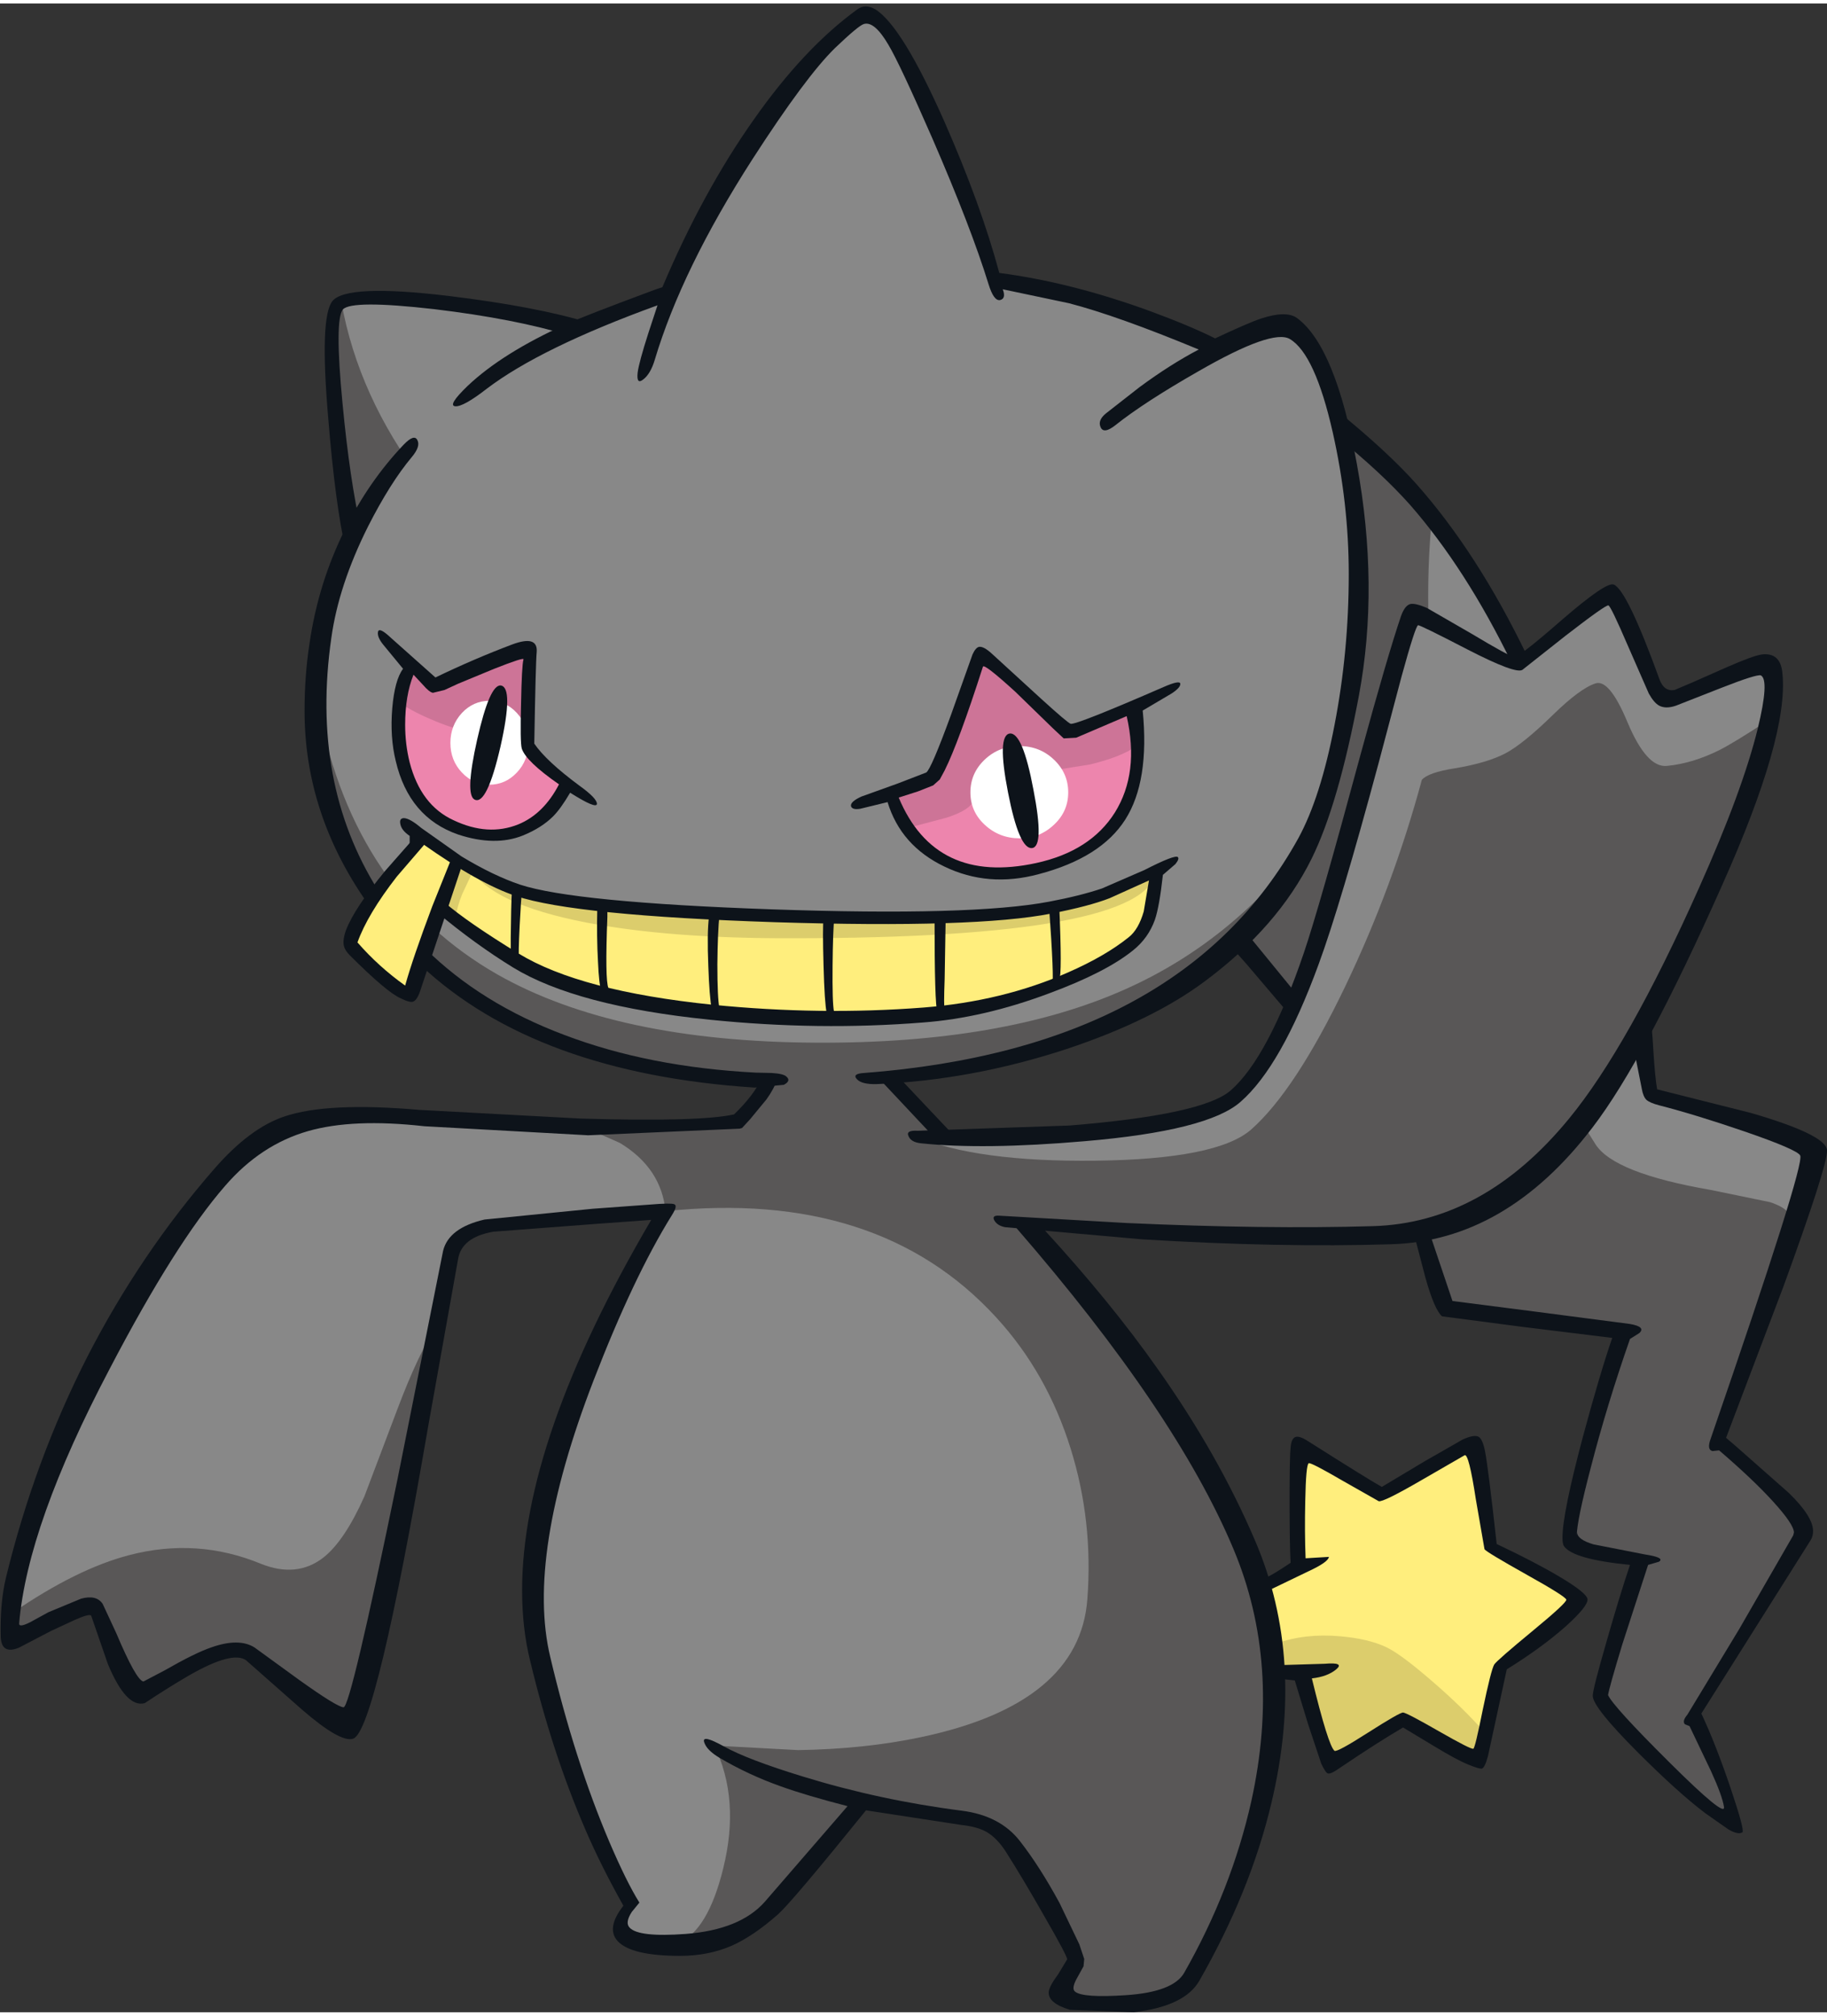 <?xml version='1.0' encoding='utf-8'?>
<svg xmlns="http://www.w3.org/2000/svg" version="1.1" width="262px" height="289px" viewBox="-0.1 -0.45 262.45 288.5"><rect x="-0.1" y="-0.45" width="262.45" height="288.5" fill="#333333" stroke="none"/><g><path fill="#ffee7d" d="M214.3 244.05 Q212.9 250.05 212.0 251.3 210.55 251.1 205.85 248.6 L201.45 246.1 190.6 252.15 188.35 244.45 186.55 238.85 183.65 239.15 182.2 226.4 184.5 225.4 186.85 224.1 Q186.65 222.1 186.6 214.85 L186.55 207.3 198.4 213.7 204.3 210.3 Q210.3 206.9 210.85 206.75 212.3 210.2 214.05 221.4 L219.2 224.0 Q224.65 226.95 226.2 228.75 225.3 230.2 215.5 238.3 L214.3 244.05"/><path fill="#dccd6c" d="M188.35 244.45 L186.55 238.85 183.65 239.15 183.2 235.1 Q187.4 233.6 192.4 234.05 196.45 234.4 199.0 235.6 201.05 236.55 205.45 240.35 210.0 244.25 213.3 248.0 212.55 250.6 212.0 251.3 210.55 251.1 205.85 248.6 L201.45 246.1 190.6 252.15 188.35 244.45"/><path fill="#888888" d="M14.7 193.15 Q23.0 177.4 31.55 167.6 40.45 157.5 61.0 159.7 L84.45 161.0 105.9 160.05 109.3 156.1 Q110.6 154.25 111.3 151.45 L126.0 152.15 136.9 163.8 151.55 180.3 Q170.6 203.15 178.1 221.15 185.65 239.2 180.05 260.8 177.15 271.95 170.95 282.95 169.05 286.2 162.35 286.7 L154.05 286.15 Q152.45 285.7 153.05 284.1 L154.4 281.5 Q154.9 280.5 149.15 270.7 143.45 261.0 142.55 260.65 L124.6 257.45 119.75 262.6 110.55 272.9 Q106.85 277.3 100.65 278.05 L91.55 277.55 Q88.6 277.1 89.4 274.95 L90.8 272.9 Q89.0 270.05 86.5 264.15 81.5 252.35 77.9 237.3 74.2 221.85 82.65 199.25 87.65 185.85 95.5 173.0 L72.35 174.95 Q64.7 176.2 64.0 180.7 L58.55 214.55 Q53.35 243.1 49.5 246.3 47.25 245.3 42.7 241.7 L35.85 236.6 Q33.45 235.05 27.75 237.9 L20.75 241.65 Q19.25 242.1 16.95 237.15 14.65 231.6 13.95 230.5 13.1 229.25 9.0 230.9 2.75 233.4 1.35 233.7 3.25 214.9 14.7 193.15"/><path fill="#595757" d="M46.35 222.75 Q49.4 220.35 52.25 213.95 L57.0 201.4 Q60.0 193.45 62.7 189.3 54.85 241.85 49.5 246.3 47.25 245.3 42.7 241.7 L35.85 236.6 Q33.45 235.05 27.75 237.9 L20.75 241.65 Q19.25 242.1 16.95 237.15 14.65 231.6 13.95 230.5 13.1 229.25 9.0 230.9 2.75 233.4 1.35 233.7 L1.75 230.65 Q10.95 224.35 18.45 222.4 28.2 219.85 37.4 223.65 42.55 225.7 46.35 222.75"/><path fill="#595757" d="M95.5 173.0 Q94.9 166.8 88.95 163.2 L83.65 160.85 Q88.65 160.75 95.85 161.05 101.65 161.15 105.9 160.05 L109.3 156.1 Q110.6 154.25 111.3 151.45 L126.0 152.15 136.9 163.8 151.55 180.3 Q170.6 203.15 178.1 221.15 185.65 239.2 180.05 260.8 177.15 271.95 170.95 282.95 169.05 286.2 162.35 286.7 L154.05 286.15 Q152.45 285.7 153.05 284.1 L154.4 281.5 Q154.9 280.5 149.15 270.7 143.45 261.0 142.55 260.65 L124.6 257.45 119.75 262.6 110.55 272.9 Q105.9 278.45 97.3 278.15 101.6 276.35 103.8 267.35 106.25 257.45 102.5 249.75 L114.55 250.4 Q124.1 250.25 132.15 248.55 155.0 243.75 156.1 228.7 156.95 217.5 153.7 207.1 150.3 196.2 143.0 188.25 126.1 169.8 95.5 173.0"/><path fill="#888888" d="M198.35 65.05 Q205.05 71.7 210.9 80.95 228.2 108.3 237.05 156.4 241.85 157.4 249.75 160.05 259.4 163.25 259.6 164.8 259.8 166.4 254.2 183.8 248.85 200.4 246.6 205.85 L254.35 212.85 Q259.55 218.05 258.45 220.05 L242.8 245.5 Q248.6 257.65 248.9 259.1 249.15 260.25 248.7 260.25 248.1 260.2 245.4 258.55 242.6 256.8 236.2 250.25 229.8 243.7 229.8 242.6 229.8 241.7 233.0 231.95 L236.15 222.35 231.1 221.8 Q226.0 221.05 225.45 220.35 224.85 219.5 227.5 209.85 230.05 200.55 233.65 190.2 231.8 189.45 219.75 188.25 L207.8 186.75 Q207.55 186.5 204.2 176.45 200.45 165.3 197.95 160.45 195.25 155.2 185.6 143.25 L176.55 132.35 190.15 58.0 198.35 65.05"/><path fill="#595757" d="M190.15 58.0 L196.25 63.1 Q201.2 67.6 205.6 73.35 203.4 96.1 210.15 120.75 216.5 143.7 229.1 163.4 231.75 167.55 245.65 169.95 L254.15 171.7 Q257.65 172.85 257.05 174.7 L251.25 192.7 246.6 205.85 254.35 212.85 Q259.55 218.05 258.45 220.05 L242.8 245.5 Q248.6 257.65 248.9 259.1 249.15 260.25 248.7 260.25 248.1 260.2 245.4 258.55 242.6 256.8 236.2 250.25 229.8 243.7 229.8 242.6 229.8 241.7 233.0 231.95 L236.15 222.35 231.1 221.8 Q226.0 221.05 225.45 220.35 224.85 219.5 227.5 209.85 230.05 200.55 233.65 190.2 231.8 189.45 219.75 188.25 L207.8 186.75 Q207.55 186.5 204.2 176.45 200.45 165.3 197.95 160.45 195.25 155.2 185.6 143.25 L176.55 132.35 190.15 58.0"/><path fill="#888888" d="M48.4 42.9 Q49.95 40.95 63.8 42.55 76.7 44.0 84.2 46.35 L50.5 77.8 Q49.0 71.0 48.0 58.65 46.9 44.8 48.4 42.9"/><path fill="#595757" d="M50.5 77.8 Q49.0 71.0 48.15 59.25 47.2 45.6 48.95 42.5 51.4 56.0 60.5 68.05 L50.5 77.8"/><path fill="#888888" d="M174.9 49.05 L171.05 51.6 Q181.55 45.5 185.9 46.75 195.25 60.95 194.55 86.1 193.95 106.3 188.8 118.35 183.25 131.45 168.05 141.3 144.75 156.35 108.35 154.2 73.45 152.1 57.2 132.9 42.8 115.85 46.4 90.5 49.55 68.45 69.6 54.15 78.7 47.65 95.85 41.15 101.2 29.15 110.3 16.2 119.2 3.55 123.55 1.4 127.2 -0.45 133.9 15.0 138.65 25.9 142.6 39.15 L156.75 42.6 Q165.6 45.1 174.9 49.05"/><path fill="#595757" d="M163.0 56.7 Q167.3 53.7 171.2 51.5 L159.5 59.25 163.0 56.7"/><path fill="#595757" d="M188.8 118.35 Q183.2 131.55 168.05 141.5 144.75 156.75 108.45 154.55 77.45 152.65 60.95 136.95 46.2 122.95 45.75 101.15 50.85 127.3 71.35 139.0 88.35 148.65 117.1 148.8 144.0 148.95 161.5 141.15 177.9 133.85 188.8 118.35"/><path fill="#888888" d="M254.3 95.75 Q254.3 100.3 253.55 103.7 251.6 112.0 244.95 127.0 234.7 149.9 226.45 160.1 213.75 175.75 197.15 176.25 181.65 176.7 161.0 175.75 L143.4 174.75 131.4 162.25 Q142.2 163.05 155.95 161.85 172.95 160.4 177.4 156.5 184.7 150.1 191.9 126.15 199.3 98.3 202.9 87.5 205.95 88.05 211.95 91.85 216.95 95.05 218.0 94.35 219.1 93.65 225.35 88.1 231.2 83.15 231.65 84.25 L234.75 93.0 Q237.8 100.25 240.25 99.35 L248.75 95.95 Q254.3 93.95 254.3 95.75"/><path fill="#595757" d="M204.15 111.05 Q205.05 110.0 208.85 109.4 213.45 108.65 216.15 107.25 218.7 105.9 223.0 101.7 226.9 97.9 229.1 97.2 231.1 96.55 233.7 102.8 236.45 109.35 239.35 109.05 243.05 108.7 246.95 106.75 249.1 105.65 253.75 102.6 252.0 111.2 244.95 127.0 234.7 149.9 226.45 160.1 213.75 175.75 197.15 176.25 181.65 176.7 161.0 175.75 L143.4 174.75 135.3 168.45 131.4 162.25 Q140.2 165.95 157.25 165.75 174.7 165.55 179.6 161.3 185.95 155.7 193.15 140.7 200.0 126.4 204.15 111.05"/><path fill="#ed85ad" d="M59.05 94.55 L59.9 95.35 62.3 97.35 Q66.3 95.55 76.35 91.9 L75.75 106.2 81.6 111.6 Q80.3 115.0 76.45 117.35 71.1 120.65 64.7 117.65 58.2 114.6 57.35 105.5 56.65 97.85 59.05 94.55"/><path fill="#cd7497" d="M59.05 94.55 L59.9 95.35 62.3 97.35 Q66.3 95.55 75.8 92.25 L75.45 103.35 Q73.2 102.4 69.85 102.85 67.3 103.15 66.35 103.7 65.8 104.0 62.5 102.65 59.2 101.3 57.45 100.05 58.2 95.65 59.05 94.55"/><path fill="#ed85ad" d="M162.9 110.15 Q161.6 120.45 151.75 123.1 139.75 126.35 132.6 120.05 130.35 118.05 128.9 115.35 L127.85 113.05 Q129.05 112.85 133.65 110.6 135.2 106.2 136.9 101.8 140.2 93.05 140.7 93.3 L146.55 98.35 152.95 104.4 Q155.2 103.2 162.2 100.35 L162.8 103.3 Q163.3 106.9 162.9 110.15"/><path fill="#cd7497" d="M162.2 100.35 L162.65 102.0 Q163.1 104.1 163.1 106.25 160.85 107.8 156.45 108.85 L151.1 109.7 Q150.25 109.7 148.0 108.45 145.75 107.15 145.1 107.15 144.0 107.15 142.15 109.25 140.15 111.55 139.65 114.05 139.4 115.3 136.0 116.45 L130.55 117.9 Q129.3 116.75 128.45 114.8 L127.85 113.05 Q129.05 112.85 133.65 110.6 135.2 106.2 136.9 101.8 140.2 93.05 140.7 93.3 L146.55 98.35 152.95 104.4 Q155.2 103.2 162.2 100.35"/><path fill="#ffee7d" d="M162.6 134.35 Q158.5 137.65 152.0 140.25 143.1 143.8 132.65 144.6 117.85 145.75 102.45 144.2 83.0 142.3 73.95 136.75 65.25 131.4 61.95 128.25 60.45 126.8 59.65 124.9 59.3 124.05 59.55 121.25 L59.85 118.65 64.85 122.05 Q70.6 125.65 74.35 126.9 80.6 128.95 106.85 130.25 131.2 131.4 141.1 130.7 147.5 130.3 155.65 127.95 162.15 126.0 166.05 124.1 L165.25 129.35 Q164.4 132.9 162.6 134.35"/><path fill="#dccd6c" d="M140.5 130.8 Q146.55 130.5 155.15 128.05 162.2 126.0 166.05 124.1 164.55 133.8 113.65 133.8 96.15 133.85 84.15 131.55 70.45 128.9 67.45 123.7 74.55 128.95 105.05 130.5 126.25 131.55 140.5 130.8"/><path fill="#dccd6c" d="M59.85 118.65 L67.8 124.25 66.3 127.45 Q65.6 129.15 65.25 131.15 61.3 128.35 60.3 126.8 L59.65 124.9 Q59.3 124.05 59.55 121.25 L59.85 118.65"/><path fill="#ffee7d" d="M65.65 122.45 L62.6 130.1 Q59.4 138.45 58.6 142.05 L53.75 138.2 50.25 134.55 Q51.65 130.3 56.1 124.6 L60.3 119.7 65.65 122.45"/><path fill="#ffffff" d="M75.8 105.75 Q75.8 108.25 74.15 110.0 72.5 111.75 70.2 111.75 67.9 111.75 66.25 110.0 64.6 108.25 64.6 105.75 64.6 103.25 66.25 101.45 67.9 99.7 70.2 99.7 72.55 99.7 74.15 101.45 75.8 103.25 75.8 105.75"/><path fill="#ffffff" d="M153.35 112.85 Q153.35 115.6 151.3 117.5 149.25 119.45 146.35 119.45 143.45 119.45 141.35 117.5 139.3 115.6 139.3 112.85 139.3 110.1 141.35 108.15 143.4 106.2 146.35 106.2 149.25 106.2 151.3 108.15 153.35 110.1 153.35 112.85"/><path fill="#0d131a" d="M210.0 205.8 Q211.65 205.05 212.3 205.4 212.85 205.7 213.2 207.35 213.65 209.5 214.9 220.8 220.3 223.35 223.85 225.45 227.9 227.85 227.95 228.75 228.0 229.75 224.85 232.6 221.35 235.7 216.35 238.8 L213.65 251.25 Q213.2 252.9 212.8 253.05 212.45 253.15 210.75 252.45 209.15 251.8 205.85 249.8 L201.45 247.15 Q197.7 249.35 192.45 252.9 191.05 253.9 190.65 253.75 190.35 253.7 189.7 252.35 L187.8 246.65 185.9 240.4 184.55 240.25 183.75 240.05 183.55 238.2 190.2 238.0 Q193.1 237.75 191.85 238.8 190.6 239.85 188.35 240.1 190.7 249.75 191.6 250.5 191.95 250.75 196.4 247.9 200.95 245.0 201.45 245.0 202.0 245.05 206.7 247.75 211.25 250.35 211.55 250.2 211.8 250.1 212.9 244.6 214.1 238.85 214.55 238.1 214.95 237.5 220.1 233.25 224.95 229.25 224.9 228.8 224.85 228.35 219.2 225.2 213.4 221.95 213.15 221.55 L211.9 214.35 Q210.9 207.8 210.3 208.05 L204.15 211.6 Q198.55 214.85 197.95 214.65 L192.75 211.7 Q188.2 209.05 187.9 209.2 187.5 209.4 187.4 214.65 187.3 219.1 187.45 222.85 L190.8 222.65 Q190.7 223.4 187.9 224.7 L182.5 227.3 181.9 225.55 Q182.6 225.3 185.3 223.5 185.15 220.95 185.15 214.4 185.15 208.2 185.3 206.9 185.4 205.7 185.95 205.45 186.5 205.2 187.75 206.0 196.75 211.7 198.4 212.6 L204.5 208.95 210.0 205.8"/><path fill="#0d131a" d="M129.0 153.75 L137.6 162.85 134.2 162.5 126.5 154.3 129.0 153.75"/><path fill="#0d131a" d="M12.5 193.8 Q20.1 179.05 30.7 166.9 35.8 161.05 40.75 159.4 46.95 157.3 60.1 158.45 L83.35 159.7 Q100.4 160.2 105.35 159.1 108.3 156.25 109.35 153.8 L111.7 153.8 Q111.05 155.5 110.0 156.95 L107.65 159.8 106.5 161.05 106.15 161.15 84.4 162.1 60.85 160.8 Q50.6 159.65 44.15 161.5 37.35 163.45 32.25 169.35 25.1 177.55 15.65 195.65 3.85 218.05 2.65 232.2 2.6 232.85 4.2 232.05 L6.85 230.6 11.55 228.65 Q13.75 228.05 14.65 229.4 L16.6 233.6 Q19.45 240.35 20.5 240.55 L23.55 238.95 Q27.9 236.45 30.25 235.65 34.2 234.25 36.45 235.65 L42.85 240.3 Q48.3 244.2 49.25 244.25 50.25 244.3 57.0 211.5 L63.55 178.7 Q64.35 175.4 69.5 174.2 L85.05 172.65 93.3 172.05 Q96.3 171.8 96.75 172.0 97.3 172.2 96.4 173.6 90.9 182.45 85.15 197.35 75.45 222.5 78.95 237.05 82.45 251.85 87.4 263.5 89.9 269.35 91.75 272.3 L90.65 273.65 Q89.65 275.2 90.35 275.9 91.65 277.3 98.4 276.8 106.2 276.2 109.75 272.2 L121.65 258.45 Q115.65 256.9 112.05 255.6 107.4 253.95 103.25 251.5 101.4 250.4 101.05 249.25 100.7 248.1 103.85 249.85 107.25 251.75 115.25 254.2 126.3 257.6 138.05 259.1 143.55 259.8 146.4 263.45 149.25 267.1 152.1 272.35 L154.95 278.3 155.65 280.4 155.55 281.45 154.5 283.35 Q153.8 284.7 154.35 285.1 155.5 286.0 161.6 285.6 168.4 285.15 170.0 282.4 176.8 270.45 179.65 257.75 184.0 238.0 177.1 221.55 168.85 201.85 145.85 175.35 L149.8 175.55 Q159.45 186.05 166.2 195.65 174.95 208.0 180.25 220.45 187.45 237.35 182.55 257.95 179.55 270.65 172.2 283.5 170.1 287.2 162.75 288.05 L153.6 287.7 Q150.45 286.75 150.55 285.15 150.6 284.35 151.9 282.6 L153.2 280.45 Q153.2 279.95 150.0 274.4 146.85 268.85 144.3 264.85 143.1 263.05 141.7 262.2 140.35 261.4 138.0 261.15 L124.3 259.05 Q113.75 272.1 111.7 273.95 108.15 277.1 105.0 278.5 101.65 279.95 97.6 279.95 90.55 279.95 88.6 277.8 86.95 275.95 89.45 272.75 86.2 266.95 84.05 261.95 79.25 250.9 76.05 237.55 74.9 232.9 74.9 227.45 74.9 205.85 93.45 174.25 L85.2 174.85 70.75 175.95 Q66.2 176.75 65.7 179.9 L61.4 203.95 Q53.9 247.55 50.65 248.75 48.85 249.4 43.3 244.6 L35.25 237.5 Q33.3 236.1 27.1 239.65 24.0 241.45 20.7 243.65 18.05 244.4 15.4 238.05 L13.0 231.1 Q12.8 230.75 10.65 231.7 9.45 232.25 7.2 233.3 L2.6 235.7 Q0.0 236.75 0.0 233.9 -0.1 229.2 0.75 225.65 4.85 208.8 12.5 193.8"/><path fill="#0d131a" d="M202.45 71.55 Q198.3 66.9 191.9 61.75 L190.85 57.15 192.05 58.1 Q199.25 63.95 203.35 68.55 212.1 78.4 219.2 93.1 218.15 93.9 217.05 94.25 210.45 80.7 202.45 71.55"/><path fill="#0d131a" d="M178.85 132.9 L186.25 141.95 185.25 144.9 179.0 137.55 176.2 134.4 178.85 132.9"/><path fill="#0d131a" d="M237.4 149.85 Q237.65 153.85 237.95 155.5 L251.45 158.9 Q262.1 162.0 262.35 164.2 L262.35 164.35 Q262.35 166.65 256.1 183.8 L247.85 205.55 249.2 206.7 256.85 213.45 Q260.35 216.85 260.35 218.95 260.35 219.7 260.0 220.25 L244.3 245.15 Q246.35 249.5 248.5 255.85 250.55 261.95 250.2 262.2 249.6 262.6 248.2 261.8 L244.85 259.45 Q240.95 256.5 235.2 250.75 228.7 244.25 228.7 242.6 228.7 241.65 230.7 234.75 232.55 228.25 234.05 223.8 225.95 223.0 224.6 221.15 224.35 220.85 224.35 219.9 224.35 216.4 227.3 205.35 229.75 196.25 231.5 191.2 L218.5 189.6 207.05 188.1 Q205.95 187.15 204.65 182.5 L203.25 177.15 205.35 176.4 208.55 185.9 220.25 187.4 234.05 189.2 Q236.35 189.6 235.4 190.5 L234.05 191.35 Q230.75 200.8 228.45 209.7 226.4 217.5 226.4 219.65 L226.45 219.1 Q226.45 220.15 228.8 220.85 L236.2 222.3 Q239.15 222.75 238.2 223.35 L236.65 223.8 232.95 235.2 Q231.05 241.45 230.9 242.5 231.65 244.15 239.7 252.15 247.85 260.25 247.55 258.55 247.3 256.95 245.7 253.45 L242.6 246.95 241.95 246.7 Q241.5 246.25 242.3 245.3 L249.75 233.0 257.5 219.55 257.6 219.15 Q257.6 218.0 254.65 214.75 251.75 211.55 246.85 207.35 L245.9 207.45 Q245.05 207.25 245.65 205.65 259.2 166.35 258.5 165.0 258.05 164.15 250.5 161.55 243.5 159.15 238.25 157.8 236.9 157.45 236.4 157.0 235.95 156.55 235.75 155.45 L234.45 148.9 236.85 144.4 Q237.2 146.05 237.4 149.85"/><path fill="#0d131a" d="M84.5 45.4 L81.75 47.25 Q73.95 44.85 62.25 43.45 50.4 42.1 49.15 43.5 47.95 45.0 49.1 56.95 50.15 68.05 51.8 75.25 L49.55 78.0 Q48.05 71.4 47.05 59.1 45.8 44.6 47.65 42.3 49.65 39.8 64.3 41.55 77.05 43.1 84.5 45.4"/><path fill="#0d131a" d="M165.15 43.75 Q170.85 45.85 174.45 47.65 179.25 45.4 181.05 44.8 184.7 43.6 186.25 44.75 191.75 48.85 194.8 65.6 198.05 83.25 195.1 99.0 192.15 114.65 188.3 122.4 183.45 132.2 172.95 140.0 165.45 145.6 153.15 149.7 139.45 154.2 125.8 154.75 123.7 154.8 123.0 154.05 122.25 153.25 124.05 153.15 169.7 149.65 186.4 119.45 189.6 113.6 191.6 103.2 193.65 92.65 193.65 81.5 193.65 71.35 191.35 61.15 188.8 49.9 185.2 47.75 182.7 46.25 172.1 52.35 164.3 56.8 160.15 60.1 158.45 61.45 158.0 60.4 157.55 59.4 158.8 58.4 L163.6 54.65 Q168.0 51.4 172.1 49.25 160.4 44.4 153.45 42.6 L143.95 40.6 Q144.45 41.95 143.55 42.15 142.65 42.3 141.9 39.85 139.4 31.75 133.8 18.85 129.1 8.1 127.5 5.45 125.5 2.05 124.0 2.5 123.25 2.7 119.85 5.95 115.65 10.05 108.0 21.9 97.85 37.7 93.95 50.75 93.35 52.75 92.3 53.55 91.3 54.35 91.5 52.55 91.7 51.05 93.05 46.85 L94.35 42.9 Q77.55 49.0 69.8 54.9 66.45 57.5 65.3 57.4 64.15 57.3 67.05 54.5 72.05 49.75 81.25 45.6 83.9 44.4 94.0 40.65 L95.05 40.3 Q100.85 26.6 108.2 16.2 115.4 5.95 123.05 0.4 124.2 -0.45 125.65 0.4 129.5 2.8 135.6 16.6 140.85 28.55 143.45 38.25 153.8 39.6 165.15 43.75"/><path fill="#0d131a" d="M60.4 137.75 L61.0 135.3 Q69.0 143.2 81.0 147.7 93.1 152.3 108.45 153.1 L110.7 153.15 Q112.5 153.25 112.9 153.7 113.55 154.3 112.5 154.85 L108.3 155.25 Q76.95 153.2 60.4 137.75"/><path fill="#0d131a" d="M44.35 91.55 Q45.6 82.8 49.5 75.0 52.9 68.15 57.9 62.9 59.4 61.35 59.85 62.25 60.35 63.15 59.05 64.7 55.95 68.4 52.75 74.7 48.55 83.1 47.5 90.65 44.5 111.45 54.2 126.9 53.15 127.75 52.6 128.65 43.65 115.85 43.65 101.15 43.65 96.1 44.35 91.55"/><path fill="#0d131a" d="M243.15 97.0 L247.9 94.9 Q251.65 93.25 252.95 93.05 255.7 92.7 255.95 95.8 256.85 104.8 247.3 126.15 236.2 151.15 228.65 161.0 216.2 177.3 199.7 177.75 183.8 178.25 164.05 177.05 L144.3 175.3 Q143.2 175.1 142.75 174.35 142.3 173.55 143.5 173.65 L161.75 174.7 Q181.7 175.6 197.1 175.15 213.0 174.7 225.3 159.7 233.8 149.35 243.95 126.6 250.2 112.65 252.4 103.7 254.1 96.7 252.85 96.05 252.25 95.85 247.15 97.85 L240.65 100.4 Q239.2 100.9 238.25 100.4 237.5 100.0 236.75 98.65 L233.75 91.8 Q231.3 86.1 230.95 86.0 230.55 85.9 224.8 90.35 L218.6 95.25 Q217.65 95.9 210.75 92.35 203.8 88.75 203.6 88.85 203.2 89.05 201.25 96.15 L197.95 108.6 Q192.45 129.05 189.3 137.6 183.95 152.2 178.1 157.3 173.4 161.45 155.7 162.95 141.2 164.2 132.2 163.25 130.75 163.1 130.4 162.2 130.0 161.35 131.75 161.45 L153.5 160.7 Q172.7 159.15 176.7 155.65 182.1 150.9 187.2 135.9 189.4 129.45 195.35 107.4 199.2 93.3 201.15 87.55 201.7 86.0 202.5 85.8 203.2 85.65 204.85 86.35 L211.35 90.1 Q216.6 93.25 217.4 93.4 218.0 93.55 224.3 88.05 230.6 82.6 231.7 83.0 233.6 83.7 238.3 96.65 238.95 98.4 240.45 98.15 L243.15 97.0"/><path fill="#0d131a" d="M60.65 97.4 L59.3 95.95 Q58.1 98.95 58.1 103.15 58.1 105.95 58.75 108.55 60.35 114.7 65.05 116.85 70.0 119.2 74.35 117.45 78.0 115.95 80.2 111.7 75.45 108.4 74.85 106.55 74.6 105.65 74.75 100.1 74.85 94.65 75.1 93.75 75.2 93.4 70.9 95.1 L65.7 97.25 63.75 98.15 62.1 98.55 Q61.6 98.5 60.65 97.4 M54.2 89.8 Q54.35 89.05 56.05 90.65 L62.45 96.35 Q68.05 93.65 73.5 91.6 77.15 90.25 77.0 92.65 76.85 94.15 76.65 105.85 78.35 108.35 83.15 111.9 85.65 113.7 85.65 114.5 85.6 115.3 81.8 112.9 80.45 115.2 79.35 116.3 77.7 117.95 75.0 119.05 71.0 120.65 65.7 118.9 58.65 116.45 56.75 108.35 55.9 104.9 56.25 100.75 56.6 96.7 57.8 95.1 L55.0 91.7 Q54.05 90.55 54.2 89.8"/><path fill="#0d131a" d="M145.75 98.4 Q141.25 94.3 141.1 94.8 137.6 105.7 135.6 109.7 L134.9 111.0 133.95 111.85 131.8 112.7 129.0 113.6 Q134.25 126.15 148.75 123.0 156.55 121.3 160.05 115.75 163.6 110.05 161.75 101.9 L154.5 105.0 152.7 105.1 151.15 103.65 145.75 98.4 M167.1 97.7 Q169.4 96.7 169.45 97.25 169.5 97.8 168.2 98.65 L164.05 101.1 Q165.05 111.25 161.55 116.75 158.05 122.25 149.1 124.6 141.85 126.55 135.55 123.5 129.3 120.5 127.4 114.25 L123.5 115.2 Q122.35 115.4 122.15 114.85 122.0 114.2 123.65 113.45 L128.8 111.6 132.95 110.0 Q133.65 109.55 136.5 101.75 L139.6 93.05 Q140.05 92.05 140.55 91.95 141.2 91.85 142.4 92.95 L149.45 99.4 Q153.3 102.9 153.7 103.0 154.45 103.2 167.1 97.7"/><path fill="#0d131a" d="M164.3 124.0 Q168.7 121.75 169.1 122.15 169.35 122.4 168.75 123.15 L166.95 124.7 Q166.45 129.25 165.8 131.15 164.85 133.8 162.65 135.55 158.75 138.7 150.65 141.7 141.2 145.25 132.5 145.9 117.5 147.1 101.85 145.5 82.7 143.55 73.6 138.0 68.15 134.65 62.7 130.1 L63.75 128.65 Q67.05 131.5 74.4 136.0 83.25 141.4 102.25 143.35 117.75 144.9 132.6 143.75 143.95 142.85 153.35 138.7 158.7 136.35 162.05 133.65 163.45 132.55 164.2 129.95 L164.95 125.5 159.3 128.05 Q156.35 129.2 150.95 130.25 140.05 132.4 111.3 131.5 82.5 130.55 74.05 127.75 68.75 126.0 60.55 120.2 L60.2 120.75 58.75 120.55 58.75 119.1 Q57.55 118.3 57.4 117.35 57.25 116.55 57.95 116.55 58.8 116.6 60.4 117.95 L66.2 122.05 Q70.75 124.8 74.6 126.1 82.35 128.65 110.75 129.65 139.5 130.65 150.6 128.55 155.1 127.7 158.2 126.65 L164.3 124.0"/><path fill="#0d131a" d="M64.85 122.1 L66.45 122.8 60.35 141.1 Q59.85 142.7 59.25 142.9 58.8 143.1 57.4 142.4 55.4 141.5 50.15 136.25 49.45 135.55 49.3 134.9 49.1 134.05 49.6 132.65 50.8 129.5 55.25 124.1 L59.65 119.1 60.9 120.3 56.9 124.95 Q52.7 130.35 51.25 134.4 54.3 137.9 58.1 140.6 59.2 136.65 62.0 129.2 L64.85 122.1"/><path fill="#0d131a" d="M102.15 144.1 Q101.8 142.15 101.65 137.8 101.45 133.0 101.75 130.7 L103.25 130.45 Q103.0 132.85 102.95 137.55 102.95 142.35 103.25 143.9 L102.15 144.1"/><path fill="#0d131a" d="M118.65 144.5 Q118.35 143.15 118.2 137.65 118.05 132.4 118.2 130.8 L119.75 130.8 Q119.55 132.65 119.5 137.7 119.45 143.1 119.7 144.3 L118.65 144.5"/><path fill="#0d131a" d="M134.15 130.9 L135.75 130.65 135.6 139.65 Q135.45 143.7 135.6 144.0 L134.55 144.4 Q134.15 143.35 134.15 130.9"/><path fill="#0d131a" d="M150.6 129.3 L152.05 129.0 Q152.5 139.0 152.05 139.85 L151.05 140.45 Q151.35 139.8 150.6 129.3"/><path fill="#0d131a" d="M86.05 129.3 L87.15 129.3 87.15 130.75 Q86.8 139.8 87.3 140.95 L86.3 141.4 Q85.95 140.6 85.8 137.15 85.6 133.6 85.7 129.4 L86.05 129.3"/><path fill="#0d131a" d="M73.4 136.9 Q73.2 136.2 73.3 131.75 73.35 127.4 73.5 126.45 L74.9 127.0 Q74.75 128.0 74.55 132.0 74.35 136.1 74.45 136.6 L73.4 136.9"/><path fill="#0d131a" d="M148.15 120.85 Q146.3 121.05 144.7 112.85 143.1 104.65 144.95 104.4 146.8 104.2 148.35 112.45 149.95 120.65 148.15 120.85"/><path fill="#0d131a" d="M68.1 113.9 Q66.65 113.25 68.45 105.25 70.25 97.3 71.85 97.5 73.7 97.8 71.8 106.25 69.85 114.7 68.1 113.9"/></g></svg>